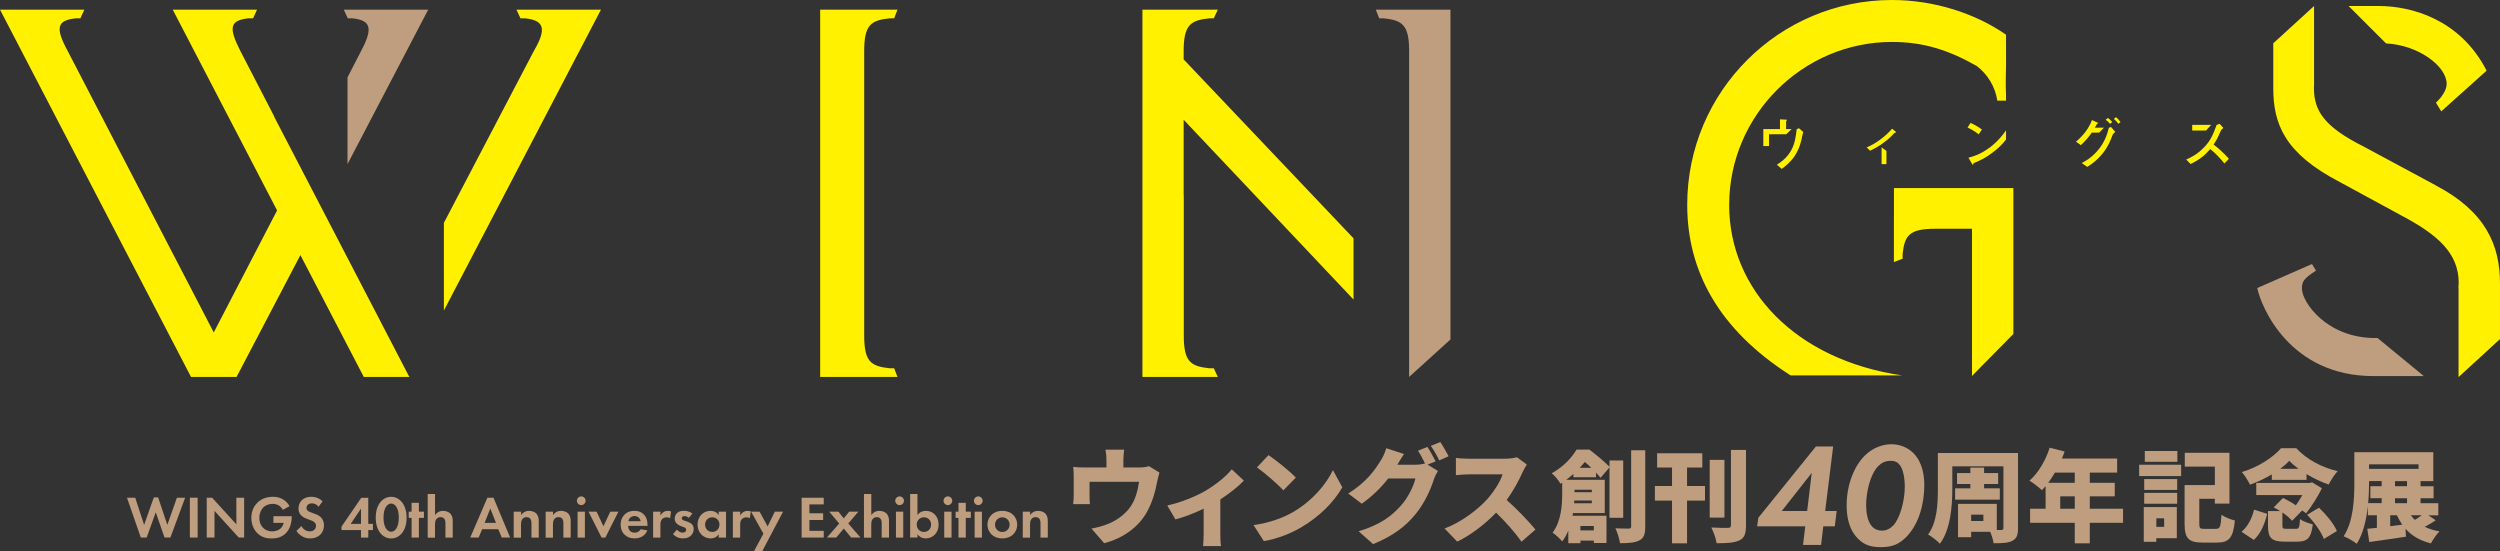 <?xml version="1.0" encoding="UTF-8"?>
<svg id="_レイヤー_2" data-name="レイヤー 2" xmlns="http://www.w3.org/2000/svg" viewBox="0 0 630.06 138.93">
  <rect x="0" y="0" width="630.06" height="138.93" fill="#333333" stroke="none"/>
  <defs>
    <style>
      .cls-1 {
        fill: #fff100;
      }

      .cls-2 {
        fill: #be9e7f;
      }
    </style>
  </defs>
  <g id="_レイヤー_1-2" data-name="レイヤー 1">
    <g>
      <g>
        <g>
          <g>
            <path class="cls-2" d="M36.97,135.48h-1.48l-3.49-10.04h2.08l2.24,6.84,2.45-6.93h1.08l2.32,6.93,2.41-6.84h2.08l-3.72,10.04h-1.48l-2.2-6.37-2.3,6.37Z"/>
            <path class="cls-2" d="M49.81,125.43v10.04h-1.96v-10.04h1.96Z"/>
            <path class="cls-2" d="M52.1,135.48v-10.04h1.36l6.11,6.7v-6.7h1.96v10.04h-1.36l-6.11-6.72v6.72h-1.96Z"/>
            <path class="cls-2" d="M68.91,130.1h4.61v.12c0,.68-.09,2.79-1.48,4.16-1.04,1.04-2.32,1.33-3.57,1.33s-2.55-.26-3.64-1.36c-.35-.35-1.49-1.61-1.49-3.87,0-1.94,.87-3.13,1.48-3.74,.75-.77,2.02-1.54,3.96-1.54,.75,0,1.55,.12,2.32,.53,.65,.33,1.36,.93,1.88,1.84l-1.7,.92c-.35-.68-.86-1.02-1.17-1.19-.42-.21-.95-.32-1.42-.32-.8,0-1.7,.29-2.32,.89-.57,.56-1.01,1.52-1.01,2.65,0,1.34,.57,2.14,.99,2.54,.45,.44,1.16,.86,2.23,.86,.66,0,1.42-.18,1.97-.6,.39-.3,.78-.81,.95-1.54h-2.59v-1.69Z"/>
            <path class="cls-2" d="M80.27,127.72c-.59-.78-1.28-.86-1.64-.86-1.05,0-1.39,.66-1.39,1.17,0,.24,.08,.47,.32,.68,.24,.23,.57,.35,1.2,.57,.78,.27,1.52,.54,2.03,1.01,.45,.41,.86,1.08,.86,2.11,0,1.96-1.42,3.3-3.49,3.3-1.85,0-2.94-1.13-3.46-1.9l1.28-1.22c.48,.98,1.4,1.34,2.11,1.34,.89,0,1.55-.54,1.55-1.39,0-.36-.12-.65-.39-.9-.38-.35-.98-.54-1.55-.74-.53-.18-1.16-.42-1.67-.87-.33-.29-.8-.84-.8-1.87,0-1.48,.99-2.95,3.22-2.95,.63,0,1.82,.12,2.85,1.17l-1.02,1.34Z"/>
            <path class="cls-2" d="M92.82,132.02h1.17v1.57h-1.17v1.9h-1.84v-1.9h-4.91v-.87l4.98-7.27h1.76v6.58Zm-1.84,0v-3.83l-2.59,3.83h2.59Z"/>
            <path class="cls-2" d="M94.69,130.45c0-3.45,1.88-5.24,3.89-5.24s3.89,1.79,3.89,5.26-1.88,5.24-3.89,5.24-3.89-1.79-3.89-5.26Zm1.96,0c0,2.62,1.07,3.57,1.93,3.57s1.93-.95,1.93-3.57-1.08-3.55-1.93-3.55-1.93,.95-1.93,3.55Z"/>
            <path class="cls-2" d="M105.57,130.52v4.96h-1.84v-4.96h-.72v-1.57h.72v-2.23h1.84v2.23h1.27v1.57h-1.27Z"/>
            <path class="cls-2" d="M107.8,124.5h1.84v5.3c.35-.48,.96-1.05,2.02-1.05,.57,0,1.42,.17,1.93,.8,.45,.56,.51,1.21,.51,1.84v4.1h-1.84v-3.55c0-.36-.02-.93-.35-1.28-.29-.3-.68-.33-.86-.33-.48,0-.86,.17-1.13,.57-.27,.42-.29,.89-.29,1.27v3.33h-1.84v-10.98Z"/>
            <path class="cls-2" d="M125.57,133.37h-4.05l-.89,2.11h-2.12l4.32-10.04h1.54l4.2,10.04h-2.11l-.89-2.11Zm-.57-1.6l-1.43-3.61-1.43,3.61h2.86Z"/>
            <path class="cls-2" d="M129.48,128.96h1.84v.84c.35-.48,.96-1.05,2.02-1.05,.57,0,1.42,.17,1.93,.8,.45,.56,.51,1.21,.51,1.84v4.1h-1.84v-3.55c0-.36-.02-.93-.35-1.28-.29-.3-.68-.33-.86-.33-.48,0-.86,.17-1.13,.57-.27,.42-.29,.89-.29,1.27v3.33h-1.84v-6.52Z"/>
            <path class="cls-2" d="M137.53,128.96h1.84v.84c.35-.48,.96-1.05,2.02-1.05,.57,0,1.42,.17,1.93,.8,.45,.56,.51,1.21,.51,1.84v4.1h-1.84v-3.55c0-.36-.02-.93-.35-1.28-.29-.3-.68-.33-.86-.33-.48,0-.86,.17-1.13,.57-.27,.42-.29,.89-.29,1.27v3.33h-1.84v-6.52Z"/>
            <path class="cls-2" d="M146.49,125.1c.6,0,1.1,.5,1.1,1.1s-.5,1.1-1.1,1.1-1.1-.5-1.1-1.1,.5-1.1,1.1-1.1Zm.92,3.86v6.52h-1.84v-6.52h1.84Z"/>
            <path class="cls-2" d="M150.36,128.96l1.72,3.67,1.72-3.67h2.05l-3.28,6.52h-.96l-3.28-6.52h2.05Z"/>
            <path class="cls-2" d="M163.15,133.66c-.2,.48-.93,2.03-3.21,2.03-1.05,0-1.85-.3-2.5-.92-.72-.68-1.02-1.52-1.02-2.54,0-1.29,.53-2.09,.99-2.56,.77-.75,1.67-.92,2.46-.92,1.33,0,2.09,.53,2.54,1.07,.69,.83,.78,1.85,.78,2.56v.15h-4.88c0,.39,.11,.81,.32,1.1,.2,.27,.6,.62,1.31,.62s1.22-.33,1.52-.86l1.69,.27Zm-1.69-2.3c-.15-.89-.87-1.31-1.55-1.31s-1.39,.44-1.54,1.31h3.09Z"/>
            <path class="cls-2" d="M164.61,128.96h1.84v.98c.29-.56,.68-.83,.81-.9,.29-.18,.65-.29,1.08-.29,.32,0,.57,.08,.78,.15l-.24,1.72c-.24-.17-.48-.24-.86-.24-.35,0-.86,.08-1.22,.53-.35,.44-.36,.99-.36,1.45v3.13h-1.84v-6.52Z"/>
            <path class="cls-2" d="M173.59,130.51c-.44-.41-.87-.44-1.07-.44-.44,0-.71,.21-.71,.53,0,.17,.08,.42,.59,.59l.44,.14c.51,.17,1.28,.42,1.66,.93,.2,.27,.33,.66,.33,1.08,0,.59-.2,1.17-.72,1.66-.53,.48-1.16,.69-1.96,.69-1.36,0-2.12-.65-2.53-1.08l.96-1.12c.36,.42,.9,.75,1.45,.75,.51,0,.9-.26,.9-.71,0-.41-.33-.57-.57-.66l-.42-.15c-.47-.17-1.01-.38-1.4-.78-.3-.32-.5-.72-.5-1.25,0-.63,.3-1.16,.68-1.48,.51-.41,1.17-.47,1.7-.47,.48,0,1.25,.06,2.08,.69l-.9,1.07Z"/>
            <path class="cls-2" d="M181.13,128.96h1.84v6.52h-1.84v-.84c-.66,.95-1.54,1.05-2,1.05-2,0-3.33-1.57-3.33-3.48s1.31-3.46,3.24-3.46c.5,0,1.48,.09,2.09,1.05v-.84Zm-3.43,3.25c0,1.04,.75,1.85,1.81,1.85s1.81-.81,1.81-1.85-.75-1.84-1.81-1.84-1.81,.8-1.81,1.84Z"/>
            <path class="cls-2" d="M184.71,128.96h1.84v.98c.29-.56,.68-.83,.81-.9,.29-.18,.65-.29,1.08-.29,.32,0,.57,.08,.78,.15l-.24,1.72c-.24-.17-.48-.24-.86-.24-.35,0-.86,.08-1.22,.53-.35,.44-.36,.99-.36,1.45v3.13h-1.84v-6.52Z"/>
            <path class="cls-2" d="M192.4,134.5l-3.1-5.54h2.14l2.02,3.71,1.81-3.71h2.08l-5.26,9.97h-2.08l2.39-4.43Z"/>
            <path class="cls-2" d="M207.6,127.12h-3.61v2.24h3.46v1.69h-3.46v2.74h3.61v1.69h-5.57v-10.04h5.57v1.69Z"/>
            <path class="cls-2" d="M211.49,131.93l-2.5-2.97h2.32l1.33,1.69,1.36-1.69h2.32l-2.54,2.97,3.09,3.55h-2.35l-1.87-2.27-1.9,2.27h-2.35l3.1-3.55Z"/>
            <path class="cls-2" d="M217.75,124.5h1.84v5.3c.35-.48,.96-1.05,2.02-1.05,.57,0,1.42,.17,1.93,.8,.45,.56,.51,1.21,.51,1.84v4.1h-1.84v-3.55c0-.36-.02-.93-.35-1.28-.29-.3-.68-.33-.86-.33-.48,0-.86,.17-1.13,.57-.27,.42-.29,.89-.29,1.27v3.33h-1.84v-10.98Z"/>
            <path class="cls-2" d="M226.72,125.1c.6,0,1.1,.5,1.1,1.1s-.5,1.1-1.1,1.1-1.1-.5-1.1-1.1,.5-1.1,1.1-1.1Zm.92,3.86v6.52h-1.84v-6.52h1.84Z"/>
            <path class="cls-2" d="M231.22,129.8c.65-.9,1.57-1.05,2.12-1.05,1.93,0,3.21,1.49,3.21,3.46s-1.33,3.48-3.25,3.48c-.42,0-1.37-.08-2.08-1.05v.84h-1.84v-10.98h1.84v5.3Zm-.18,2.41c0,1.04,.75,1.85,1.81,1.85s1.81-.81,1.81-1.85-.75-1.84-1.81-1.84-1.81,.8-1.81,1.84Z"/>
            <path class="cls-2" d="M238.89,125.1c.6,0,1.1,.5,1.1,1.1s-.5,1.1-1.1,1.1-1.1-.5-1.1-1.1,.5-1.1,1.1-1.1Zm.92,3.86v6.52h-1.84v-6.52h1.84Z"/>
            <path class="cls-2" d="M243.4,130.52v4.96h-1.84v-4.96h-.72v-1.57h.72v-2.23h1.84v2.23h1.27v1.57h-1.27Z"/>
            <path class="cls-2" d="M246.55,125.1c.6,0,1.1,.5,1.1,1.1s-.5,1.1-1.1,1.1-1.1-.5-1.1-1.1,.5-1.1,1.1-1.1Zm.92,3.86v6.52h-1.84v-6.52h1.84Z"/>
            <path class="cls-2" d="M255.25,129.67c.65,.59,1.1,1.49,1.1,2.56s-.45,1.96-1.1,2.54c-.56,.51-1.4,.92-2.64,.92s-2.08-.41-2.64-.92c-.65-.59-1.1-1.49-1.1-2.54s.45-1.97,1.1-2.56c.56-.51,1.4-.92,2.64-.92s2.08,.41,2.64,.92Zm-.8,2.56c0-1.02-.78-1.85-1.84-1.85s-1.84,.83-1.84,1.85,.77,1.84,1.84,1.84,1.84-.84,1.84-1.84Z"/>
            <path class="cls-2" d="M257.77,128.96h1.84v.84c.35-.48,.96-1.05,2.02-1.05,.57,0,1.42,.17,1.93,.8,.45,.56,.51,1.21,.51,1.84v4.1h-1.84v-3.55c0-.36-.02-.93-.35-1.28-.29-.3-.68-.33-.86-.33-.48,0-.86,.17-1.13,.57-.27,.42-.29,.89-.29,1.27v3.33h-1.84v-6.52Z"/>
          </g>
          <g>
            <path class="cls-2" d="M270.6,124.6v-4.54c0-.61-.03-1.74-.13-2.4,.96,.13,1.74,.15,2.8,.15h5.58v-1.84c0-.86-.03-1.36-.25-2.65h4.72c-.15,1.29-.2,1.79-.2,2.65v1.84h4.09c1.14,0,1.84-.15,2.35-.33l2.65,1.62c-.23,.68-.45,1.79-.58,2.32-.51,2.73-1.19,4.97-2.42,7.32-2.15,4.12-6.29,6.97-10.93,8.16l-3.21-3.69c1.34-.23,2.98-.68,4.17-1.16,2-.81,4.09-2.2,5.56-4.19,1.29-1.82,1.92-4.04,2.27-6.44h-12.48v3.51c0,.66,.02,1.57,.1,2.12h-4.22c.08-.73,.13-1.64,.13-2.45Z"/>
            <path class="cls-2" d="M303.63,123.8c2.7-1.59,5.48-3.79,6.79-5.53l3.06,2.85c-1.24,1.36-3.51,3.18-5.93,4.75v8.64c0,.99,.03,2.53,.2,3.11h-4.55c.08-.58,.15-2.12,.15-3.11v-6.31c-2.3,1.11-5.1,2.2-7.12,2.7l-2.05-3.51c3.43-.73,7.35-2.37,9.44-3.59Z"/>
            <path class="cls-2" d="M325.93,129.02c4.7-2.73,8.23-6.84,10-10.53l2.37,4.32c-2.1,3.71-5.81,7.4-10.18,9.98-2.7,1.62-6.14,3-9.6,3.59l-2.6-4.04c3.96-.56,7.4-1.79,10-3.31Zm-6.24-14.32c1.84,1.24,5.3,3.99,6.89,5.66l-3.13,3.21c-1.41-1.52-4.75-4.42-6.67-5.78l2.9-3.08Z"/>
            <path class="cls-2" d="M348.01,116.02c.48-.71,1.09-2.05,1.36-3.06l4.47,1.46c-.63,.91-1.26,2.02-1.67,2.7h4.57c.78,0,1.74-.13,2.4-.3-.5-1.06-1.16-2.32-1.77-3.23l2.37-.96c.66,.98,1.59,2.7,2.07,3.64l-2.02,.83,2.6,1.59c-.35,.58-.76,1.36-1.01,2.1-.71,2.27-2.17,5.76-4.6,8.76-2.55,3.13-5.76,5.56-10.73,7.58l-3.64-3.23c5.63-1.72,8.43-3.96,10.71-6.54,1.72-1.89,3.21-4.97,3.59-6.77h-6.84c-1.84,2.35-4.19,4.62-6.67,6.36l-3.43-2.58c4.67-2.85,6.87-6.11,8.23-8.36Zm14.98-4.62c.68,.98,1.64,2.7,2.1,3.59l-2.37,1.04c-.53-1.11-1.39-2.65-2.12-3.66l2.4-.96Z"/>
            <path class="cls-2" d="M374.92,125.69c1.72-1.97,3.21-4.39,3.76-6.14h-8.43c-1.19,0-2.63,.15-3.33,.2v-4.34c.88,.13,2.55,.2,3.33,.2h8.99c1.26,0,2.48-.18,3.06-.38l2.5,1.84c-.23,.33-.76,1.24-1.04,1.87-.88,2-2.32,4.7-4.04,7.07,2.58,2.25,5.76,5.63,7.25,7.45l-3.51,3.06c-1.69-2.4-4.02-5-6.41-7.32-2.8,2.9-6.29,5.61-9.8,7.3l-3.18-3.31c4.29-1.59,8.46-4.85,10.86-7.5Z"/>
            <path class="cls-2" d="M405.63,130.49v-12.7l-2.25,2.63c-.3-.35-.68-.81-1.14-1.29v1.16h-5.71v-.83c-.56,.48-1.16,.98-1.79,1.46h9.7v8.38h-8c-.03,.23-.08,.46-.13,.68h8.56v6.87h-3.18v-.61h-3.38v.66h-3.06v-3.18c-.4,.98-.91,1.92-1.54,2.73-.48-.61-1.79-1.82-2.42-2.2,2.2-2.93,2.42-7.05,2.42-9.92v-2.68l-.43,.28c-.43-.81-1.49-2.1-2.2-2.65,2.98-1.67,5.05-3.94,6.24-5.96h3.26c1.64,1.26,3.81,3.03,5.05,4.32v-1.59h3.46v14.45h-3.46Zm-4.45-3.66v-.68h-4.42l-.05,.68h4.47Zm-4.37-3.41v.63h4.37v-.63h-4.37Zm4.22-5.53c-.53-.53-1.09-1.04-1.62-1.46-.38,.48-.81,.96-1.29,1.46h2.9Zm-2.73,14.67v1.11h3.38v-1.11h-3.38Zm16.34-19.09v19.19c0,1.95-.33,2.93-1.44,3.51-1.11,.61-2.75,.73-4.92,.73-.13-1.04-.66-2.73-1.16-3.76,1.39,.08,2.85,.08,3.36,.08,.43,0,.61-.15,.61-.58v-19.17h3.56Z"/>
            <path class="cls-2" d="M425.18,122.48h4.52v3.69h-4.52v10.76h-3.79v-10.76h-4.32v-3.69h4.32v-4.65h-3.76v-3.59h11.39v3.59h-3.84v4.65Zm9.42,7.96h-3.71v-14.55h3.71v14.55Zm5.43-17.05v18.99c0,2.17-.4,3.21-1.67,3.81-1.29,.61-3.23,.73-5.73,.71-.15-1.11-.78-2.88-1.34-3.96,1.72,.1,3.59,.1,4.19,.1,.56-.03,.76-.18,.76-.68v-18.96h3.79Z"/>
            <path class="cls-2" d="M459.99,128.78h2.9l-.48,3.87h-2.9l-.56,4.69h-4.54l.56-4.69h-12.13l.3-2.16,14.51-17.97h4.35l-2.01,16.26Zm-4.54,0l1.15-9.6-7.55,9.6h6.4Z"/>
            <path class="cls-2" d="M468.3,135.81c-2.6-2.57-2.9-6.25-2.9-8.48,0-4.91,1.75-9.82,4.72-12.65,1.97-1.86,4.35-2.72,6.55-2.72s4.17,.86,5.51,2.2c2.46,2.42,2.79,5.99,2.79,8.11,0,4.54-1.27,9.71-4.5,13.02-2.05,2.08-3.87,2.6-6.51,2.6-2.31,0-4.02-.45-5.65-2.08Zm5.06-18.34c-2.05,2.08-3.05,6.62-3.05,9.86,0,1.67,.3,4.2,1.6,5.47,.56,.56,1.34,.93,2.34,.93,1.15,0,2.08-.48,2.86-1.26,1.75-1.82,2.94-6.32,2.94-9.75,0-2.01-.33-4.69-1.53-5.84-.67-.67-1.34-.74-2.05-.74-1.38,0-2.31,.52-3.12,1.34Z"/>
            <path class="cls-2" d="M508.6,133.04c0,1.79-.35,2.68-1.44,3.26-1.09,.56-2.58,.61-4.72,.61-.1-.78-.48-2-.86-2.88h-4.8v1.36h-3.31v-8.41h9.77v6.59h1.09c.43,0,.58-.15,.58-.56v-15.48h-12.88v5.76c0,4.14-.43,10.2-3.13,13.74-.61-.68-2.17-1.89-2.98-2.32,2.3-3.11,2.47-7.83,2.47-11.41v-9.14h20.2v18.89Zm-12.02-9.97v-1.09h-3.36v-2.75h3.36v-1.39h3.46v1.39h3.54v2.75h-3.54v1.09h3.96v2.85h-11.26v-2.85h3.84Zm3.28,6.64h-3.08v1.59h3.08v-1.59Z"/>
            <path class="cls-2" d="M535.06,131.75h-8.38v5.18h-3.79v-5.18h-11.26v-3.54h3.91v-5.68c-.3,.35-.61,.71-.91,1.01-.71-.66-2.27-1.87-3.16-2.4,2.2-1.89,4.09-5.1,5.1-8.31l3.76,.96c-.2,.58-.43,1.19-.68,1.77h13.92v3.54h-6.89v2.58h6.29v3.41h-6.29v3.13h8.38v3.54Zm-17.17-12.65c-.53,.93-1.11,1.79-1.69,2.58h6.69v-2.58h-5Zm5,9.12v-3.13h-3.66v3.13h3.66Z"/>
            <path class="cls-2" d="M539.12,117.13h10.58v2.85h-10.58v-2.85Zm9.5,18.51h-5.18v.91h-3.16v-8.76h8.33v7.85Zm-8.23-14.9h8.31v2.73h-8.31v-2.73Zm0,3.48h8.31v2.73h-8.31v-2.73Zm8.36-7.83h-8.21v-2.73h8.21v2.73Zm-5.3,14.24v2.15h1.97v-2.15h-1.97Zm15.03,2.65c1.04,0,1.21-.56,1.39-3.54,.78,.58,2.37,1.21,3.38,1.44-.43,4.27-1.41,5.56-4.47,5.56h-3.71c-3.43,0-4.5-1.04-4.5-4.72v-9.77h7.63v-4.65h-7.58v-3.48h11.26v12.8h-3.69v-1.21h-3.91v6.29c0,1.14,.18,1.29,1.29,1.29h2.9Z"/>
            <path class="cls-2" d="M564.92,134.02c1.57-1.31,2.63-3.36,3.16-5.58l3.31,1.06c-.63,2.5-1.57,4.95-3.38,6.57l-3.08-2.04Zm7.63-14.45c-1.72,1.01-3.61,1.92-5.5,2.58-.43-.91-1.34-2.37-2.05-3.18,4.04-1.19,7.9-3.69,9.87-6.01h3.84c2.8,2.96,6.51,4.85,10.43,5.78-.86,.93-1.69,2.3-2.27,3.38-1.74-.61-3.74-1.54-5.56-2.63v1.44h-8.76v-1.36Zm6.06,13.71c.78,0,.93-.3,1.04-2.45,.71,.55,2.25,1.08,3.23,1.31-.4,3.46-1.34,4.37-3.94,4.37h-3.16c-3.41,0-4.19-1.04-4.19-4.04v-3.66h3.08c-.56-.35-1.11-.66-1.64-.93l2.32-2.37c1.04,.46,2.25,1.14,3.26,1.84,.56-.78,1.14-1.69,1.64-2.58h-11.62v-3.06h13.51l.55-.15,2.48,1.49c-.91,1.94-2.6,4.57-3.96,6.31-.28-.2-.63-.46-1.01-.71l-2.53,2.6c-.53-.63-1.44-1.39-2.45-2.1v3.26c0,.78,.15,.86,1.06,.86h2.32Zm.66-15.13c-.91-.66-1.69-1.34-2.32-2.02-.61,.68-1.39,1.36-2.27,2.02h4.6Zm5.18,9.8c1.79,1.72,3.74,4.04,4.5,5.88l-3.28,2c-.63-1.74-2.45-4.27-4.22-6.09l3-1.79Z"/>
            <path class="cls-2" d="M613.88,131.12c-.88,.61-1.87,1.16-2.78,1.64,1.06,.53,2.3,.91,3.71,1.16-.73,.71-1.69,2.1-2.15,3.03-2.8-.71-4.85-1.92-6.41-3.69l.1,2c-3.18,.5-6.62,.96-9.24,1.34l-.5-3.33c.71-.08,1.54-.15,2.42-.25v-3.16h-2.27v-2.32c-.38,3.41-1.16,6.94-2.8,9.5-.73-.58-2.37-1.54-3.31-1.89,2.53-3.84,2.7-9.6,2.7-13.64v-7.55h19.9v7.3h-3.21v1.29h3.28v3.03h-3.28v1.24h4.47v3.06h-2.5l1.87,1.26Zm-16.82-9.62c0,1.57-.05,3.41-.23,5.3h3.41v-1.24h-2.85v-3.03h2.85v-1.29h-3.18v.25Zm0-4.47v1.14h12.48v-1.14h-12.48Zm5.33,15.58l3.03-.38c-.5-.71-.93-1.52-1.34-2.37h-1.69v2.75Zm4.24-11.36h-3.03v1.29h3.03v-1.29Zm0,4.32h-3.03v1.24h3.03v-1.24Zm.98,4.29c.28,.4,.61,.81,.99,1.16,.61-.35,1.21-.78,1.74-1.16h-2.73Z"/>
          </g>
          <path class="cls-1" d="M217.8,12.85V84.57c0,6.56,1.67,7.73,6.38,8.24h1.17l.84,2.19h-19.49V2.43h19.49l-.84,2.19h-1.17c-4.71,.5-6.38,1.67-6.38,8.23Zm80.51,.57v-.57c0-6.55,1.71-7.73,6.41-8.23h1.18l1.02-2.19h-19V95h19l-1.02-2.19h-1.18c-4.7-.51-6.38-1.68-6.38-8.24V49.25h-.03V30.18l42.81,45.31v-15.43l-42.81-45.09v-1.54Zm179,41.19v11.44l2.19-.85v-1.16c.51-4.71,1.68-6.39,8.24-6.39h9.25v37.1l10.43-10.59V47.4h-30.1v7.22Zm-41.51-3.01c0-22.53,18.5-41.03,41.02-41.03,7.89,0,14.27,2.02,21.34,6.05,2.7,2.02,4.7,5.22,5.21,8.75h2.2v-1.34c-.17-3.36,0-5.54,0-7.4v-7.89c-7.74-5.38-18.16-8.74-28.75-8.74-28.41,0-51.6,23.02-51.6,51.61,0,16.64,7.88,31.4,26.05,43h28.1c-26.9-3.93-43.58-21.65-43.58-43Zm180.81-30.44c0,2.35-2.7,4.71-2.7,4.71l1.35,2.19,11.43-10.25c-6.73-13.11-19.16-16.3-27.22-16.3h-7.57l9.45,9.44c8.05,.37,15.27,5.68,15.27,10.22Zm-2.7,25.57l-18.14-9.76c-10.08-5.04-12.6-9.09-12.6-14.79,0-.27,.02-.55,.03-.83V1.52l-10.28,9.39v11.28c0,9.07,2.85,16.47,16.81,23.71l15.46,8.4c9.24,4.87,14.46,9.57,14.46,16.97,0,.4-.04,.8-.07,1.2h.03v22.57l10.45-9.58v-14.01c0-9.75-3.69-18.16-16.15-24.7ZM131.69,2.43h-1.53l1.01,2.19h1.18c4.69,.5,5.55,2.52,2.19,8.23l-22.67,43.31v22.1L151.46,2.43h-19.77Zm-62.54,26.99l-8.57-16.57c-3.01-5.89-2.68-7.73,2.02-8.23h1.18l1-2.19h-21.25l26.3,50.6-15.96,30.75L17.06,12.85c-3.2-5.89-2.69-7.73,2.01-8.23h1.18l1.01-2.19H0L48.14,94.99h11.48l16.09-30.7,15.97,30.7h11.46v-.03S69.11,29.44,69.11,29.44l.04-.02Zm375.25,3.1h4.2v-2.44l1.43,.07c.32,0,.36,.07,.36,.07h0s0,.04-.07,.09c-.11,.12-.18,.2-.18,.32v1.89h1.41l-1.37,1.31h-4.34v2.98h-1.44v-4.29Zm8.16,1.76s.02-.09,.04-.14c0-.05,.02-.12,.02-.18l.2-1.45h.04c.18,0,.34-.09,.53-.2l1.1,.98c-.15,.29-.21,.53-.44,1.75-.05,.23-.45,2.3-1.73,4.24-1.07,1.61-2.39,2.62-3.28,3.29l-1.23-1.05c2.08-1.31,4.21-3.21,4.75-7.24Zm24.29-1.86l.91,.76c.05,.03,.13,.13,.15,.19-.04,.02-.14,.02-.17,.03-.2,0-.25,.05-.42,.23-.52,.6-1.15,1.2-1.84,1.75l-1.41,1.05c-.72,.47-1.48,.95-2.78,1.56l-.84-.85c2.26-.92,4.69-2.71,6.41-4.71Zm-2.64,4.72l1.22,.89v3.34h-1.22v-4.23Zm22.41-6.17c.71,.32,1.88,.9,2.87,1.68l-.82,1.21c-.83-.67-1.76-1.25-2.8-1.72l.75-1.17Zm4.76,6.28c2.01-1.5,3.33-3.17,4.19-4.4v2.29c-.8,1.06-1.62,1.89-2.68,2.75-2.35,1.9-3.72,2.49-5.47,3.23l-.04,.02-.02,.06s-.03,.1-.05,.16c-.02,.07-.05,.16-.08,.2-.04-.01-.12-.08-.2-.22l-.94-1.6c1.08-.27,2.97-.78,5.29-2.51Zm31.91-7.72c.47,.36,.89,.9,1.14,1.23l-.55,.45c-.24-.33-.63-.83-1.14-1.23l.55-.45Zm-4.09,7.75c1.21-1.63,1.63-2.94,1.87-3.65l.43-1.46c.17,0,.33-.07,.53-.17l1.07,1.25c-.51,.4-.68,.71-.71,.84l-.04,.1c-.48,1.28-1.03,2.73-2.42,4.47-1.5,1.87-3.04,2.87-3.9,3.4l-1.38-.98c.98-.5,2.81-1.5,4.55-3.81Zm-1.99-7.03l1.34,.61h.04c.17,.09,.27,.15,.29,.17-.02,.02-.14,.06-.27,.11h-.03l-.03,.03c-.09,.13-.18,.31-.29,.47-.06,.13-.12,.24-.2,.34l-.13,.19h2.32l-1.21,1.25h-1.87l-.02,.05c-.85,1.18-1.48,1.92-2.72,3.11l-1.23-.87c1.86-1.53,3.35-3.55,4.03-5.47Zm4.05-.52c.45,.33,.78,.65,1.08,1.03l-.56,.46c-.32-.4-.66-.73-1.1-1.05l.58-.44Zm24.27,7.37c1.55-1.65,2.12-3.1,2.48-3.95l.64-1.68c.21-.02,.46-.12,.73-.29l.97,1.07c-.27,.19-.55,.43-.72,.85l-.04,.09c-.46,1.1-.75,1.77-1.65,3.15l-.05,.09,.08,.07c1.21,.91,2.37,1.99,3.76,3.51l-1.12,1.2c-1.25-1.55-2.28-2.59-3.49-3.57l-.09-.06-.07,.07c-1.2,1.35-2.27,2.41-4.88,3.69l-1.1-1.13c1-.44,2.76-1.23,4.53-3.11Zm-3.04-5.63h4.79l-1.31,1.43h-3.48v-1.43Z"/>
        </g>
        <path class="cls-2" d="M348.09,2.43h-1.35l.85,2.19h1.16c4.7,.5,6.38,1.68,6.38,8.23V95l10.42-9.45V2.43h-17.47Z"/>
        <path class="cls-2" d="M88.15,2.43h-1.51l1.01,2.19h1.16c4.71,.5,5.23,2.52,2.19,8.23l-3.42,6.66v21.85L107.92,2.43h-19.77Z"/>
      </g>
      <path class="cls-2" d="M598.63,85.19c-12.27,0-18.49-9.06-18.49-12.44,0-1.68,.34-2.52,3.55-4.54l-1.02-1.67-13.79,6.05c1.01,4.86,8.24,22.19,29.26,22.19h12.72l-11.66-9.59h-.55Z"/>
    </g>
  </g>
</svg>